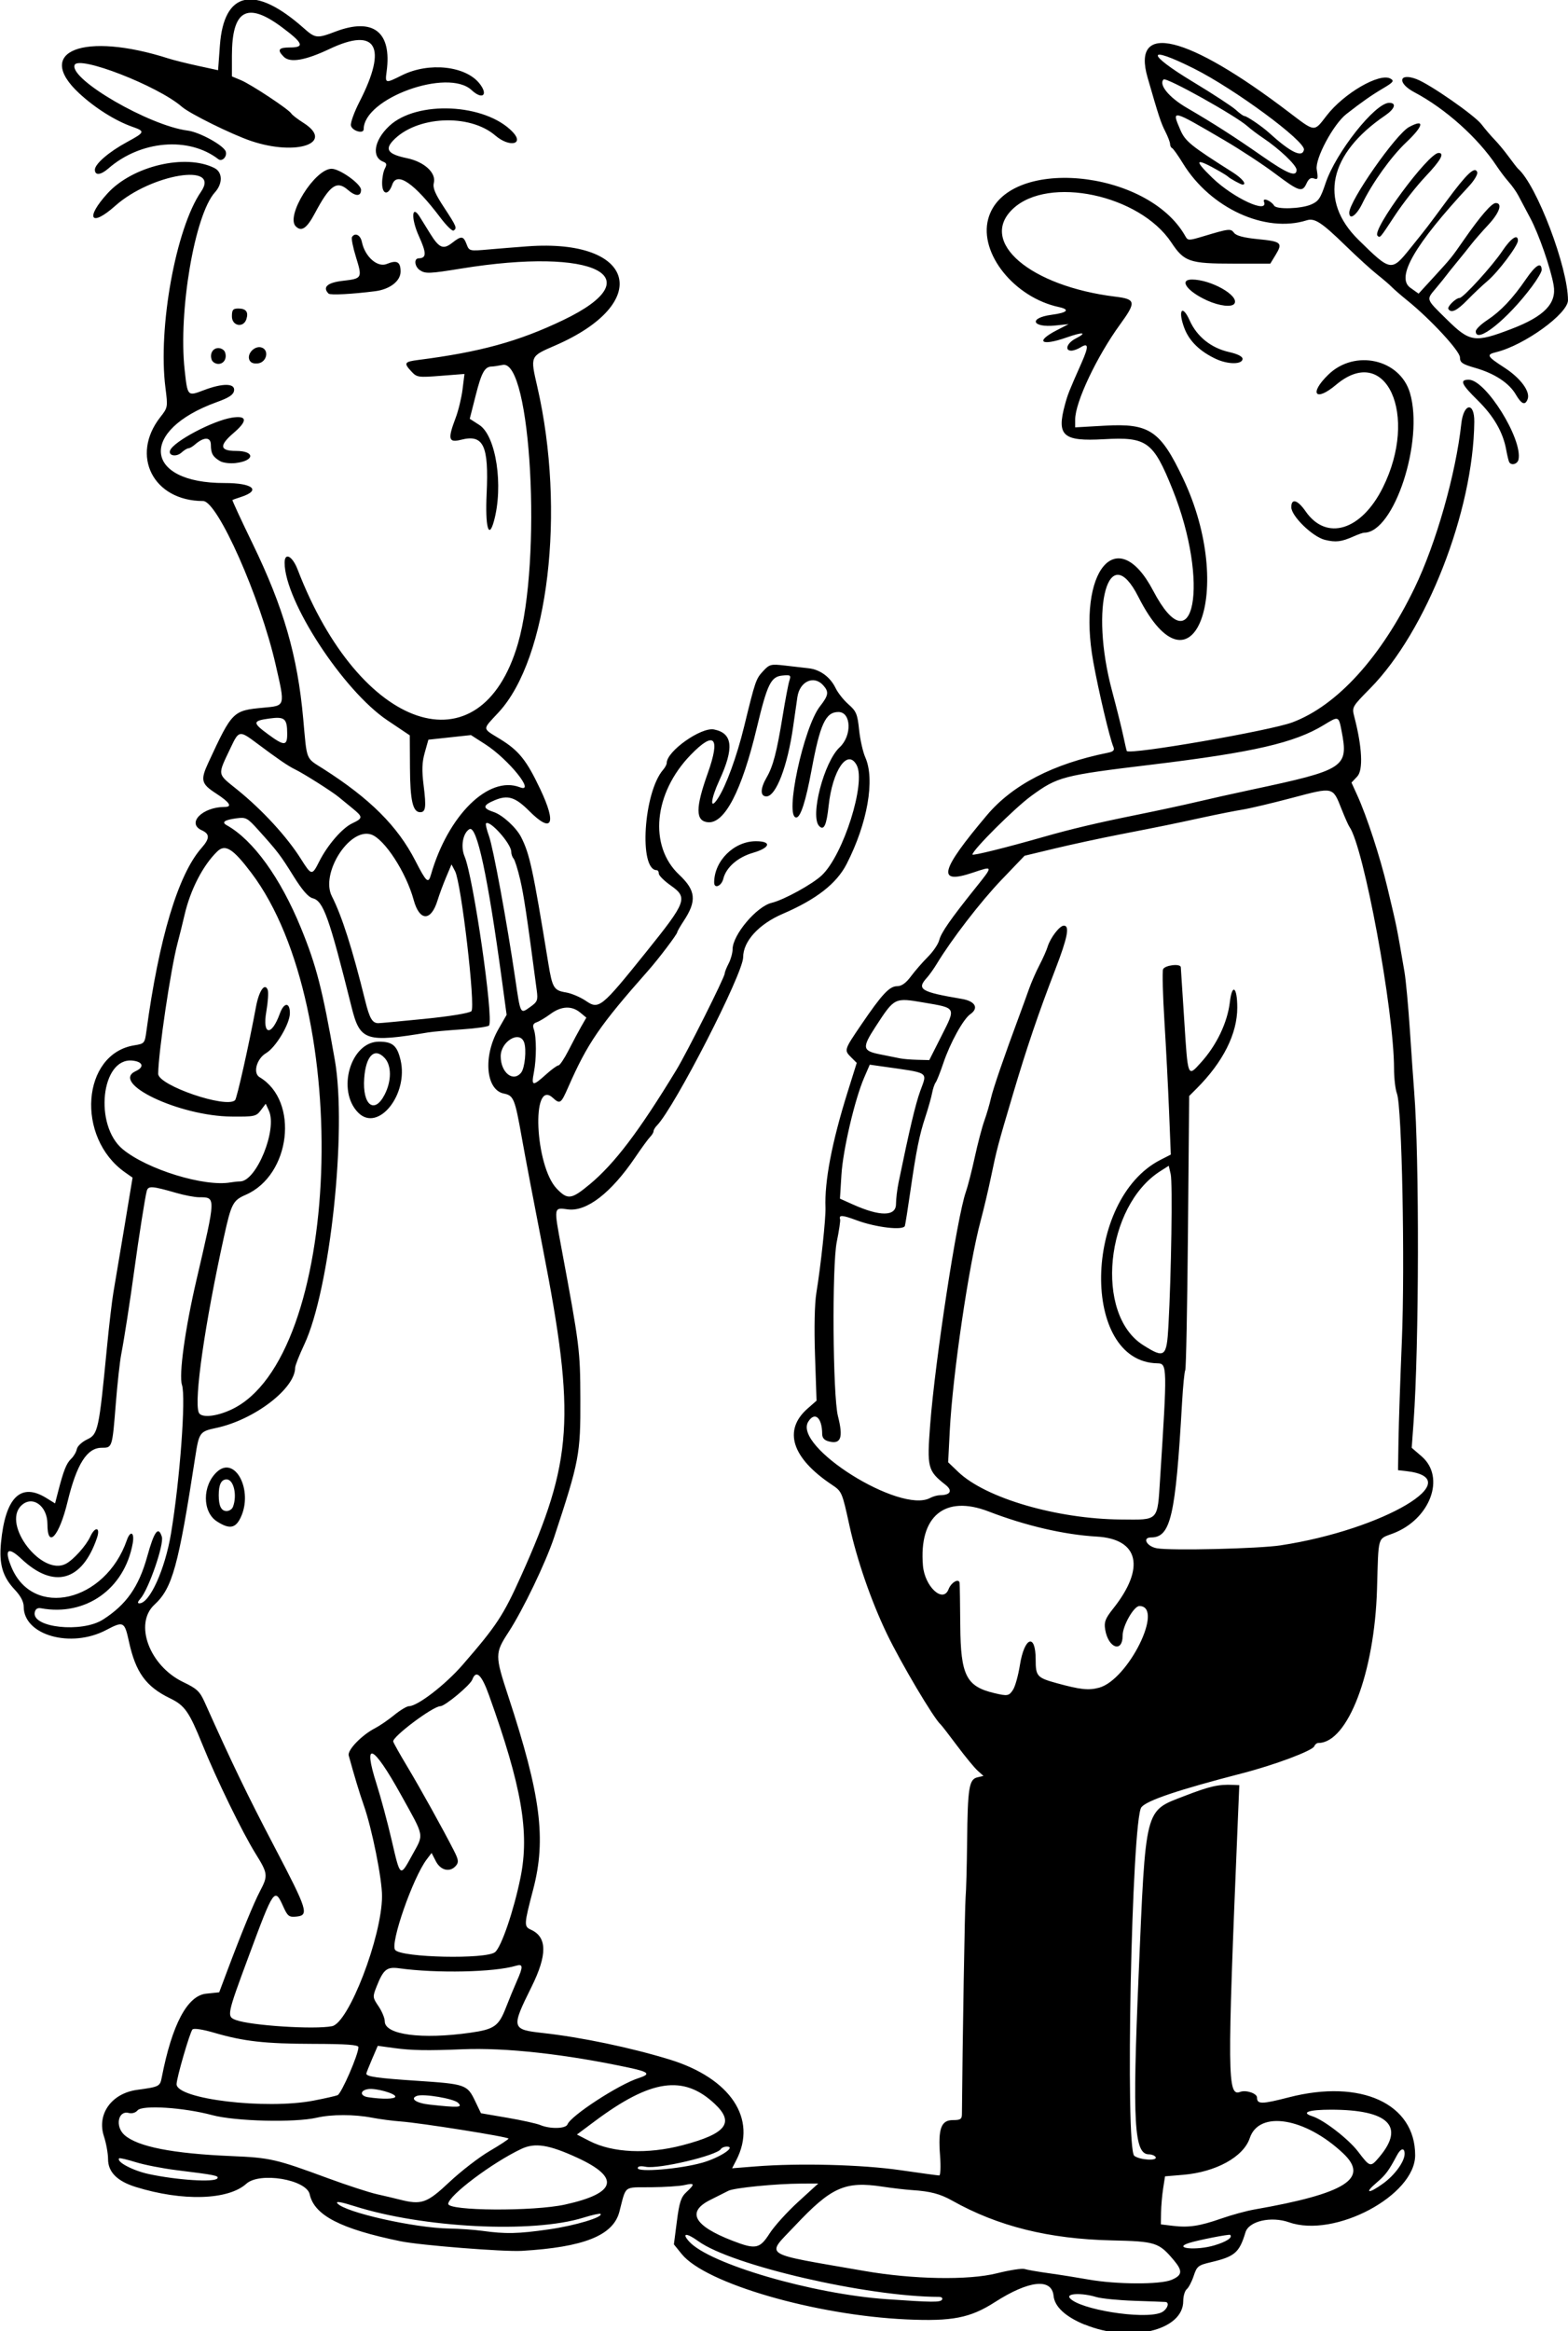 <?xml version="1.0" encoding="UTF-8"?>
<svg version="1.1" viewBox="0 0 595 884" xmlns="http://www.w3.org/2000/svg">
<path d="m411.61 881.53c-7.282-2.994-11.408-6.799-11.81-10.892-0.674-6.866-9.358-5.945-22.303 2.364-9.325 5.986-16.185 7.325-33.5 6.538-34.705-1.578-76.302-13.656-85.295-24.767l-2.983-3.686 1.131-8.759c0.934-7.233 1.568-9.164 3.639-11.085 3.303-3.063 3.165-3.556-0.742-2.652-1.788 0.413-7.513 0.787-12.724 0.829-10.622 0.087-9.335-0.911-11.992 9.302-2.338 8.988-13.461 13.439-37.034 14.821-6.83 0.4-38.562-2.112-46-3.642-22.758-4.681-32.726-9.827-34.477-17.799-1.235-5.623-18.975-8.588-24.037-4.018-6.89 6.23-24.218 6.74-41.98 1.23-7.04-2.19-10.5-5.67-10.5-10.56 0-2.131-0.707-6.036-1.571-8.676-2.744-8.391 2.898-16.267 12.604-17.591 8.415-1.148 8.677-1.281 9.346-4.721 3.9-20.059 9.708-31.006 16.843-31.748l4.951-0.515 3.004-8c5.444-14.501 10.146-25.934 12.502-30.399 3.084-5.845 2.985-6.672-1.686-14.17-5.01-8.04-14.869-28.26-20.2-41.43-5.036-12.44-6.677-14.78-12.245-17.48-9.157-4.43-13.067-9.82-15.618-21.52-1.667-7.65-2.063-7.85-8.653-4.38-13.364 7.03-31.278 1.98-31.278-8.82 0-1.9-1.148-4.1-3.382-6.47-4.61-4.89-6.019-9.64-5.25-17.74 1.642-17.29 7.473-23.06 17.212-17.04l3.316 2.05 1.108-4.3c2.101-8.151 3.188-10.901 4.981-12.598 0.989-0.936 1.966-2.601 2.17-3.7 0.205-1.104 1.966-2.749 3.935-3.677 4.103-1.932 4.445-3.513 7.436-34.325 0.854-8.8 1.988-18.475 2.52-21.5 0.532-3.025 2.382-14.034 4.112-24.465l3.145-18.965-2.889-2.035c-18.758-13.213-16.402-44.955 3.574-48.149 3.789-0.606 3.946-0.787 4.551-5.257 4.773-35.284 12.053-59.505 20.898-69.535 3.205-3.635 3.235-5.331 0.117-6.751-5.853-2.67 0.242-8.85 8.73-8.85 3.001 0 1.867-1.76-3.283-5.1-5.7-3.69-6.031-5.05-2.879-11.83 8.995-19.37 9.253-19.63 20.802-20.7 8.457-0.79 8.327-0.33 4.657-16.37-5.821-25.5-22.018-61.99-27.514-62-18.937-0.02-27.699-17.23-16.217-31.84 2.836-3.61 2.864-3.77 1.923-11.16-2.893-22.74 3.949-60.386 13.501-74.285 7.649-11.132-18.964-6.766-32.544 5.339-9.334 8.319-11.553 4.733-2.925-4.725 9.467-10.379 29.576-15.142 40.555-9.607 3.135 1.581 3.22 5.876 0.182 9.232-7.656 8.459-13.913 45.164-11.477 67.326 1.108 10.079 1.071 10.04 7.231 7.699 7.213-2.742 11.95-2.685 11.524 0.138-0.24 1.589-1.884 2.682-6.593 4.383-29.688 10.721-27.732 30.746 2.997 30.674 10.709-0.025 14.006 2.741 6.276 5.266-1.65 0.539-3.137 1.06-3.304 1.157-0.167 0.098 3.274 7.541 7.646 16.54 11.753 24.19 17.051 42.492 19.209 66.363 1.477 16.334 0.833 14.727 7.641 19.066 17.733 11.301 28.179 21.723 34.906 34.827 4.199 8.178 4.916 8.828 5.912 5.357 6.487-22.586 21.93-37.789 33.739-33.214 6.234 2.415-4.266-10.621-13.144-16.32l-5.394-3.462-16.156 1.746-1.377 4.896c-1.052 3.74-1.152 6.69-0.424 12.5 1.029 8.213 0.78 10.104-1.326 10.104-2.779 0-3.795-4.423-3.862-16.808l-0.07-12.33-8.48-5.69c-16.8-11.27-39.02-45.3-39.02-59.77 0-4.107 2.961-2.562 4.939 2.577 23.64 61.428 69.404 76.817 83.595 28.11 9.176-31.494 5.005-107.87-5.773-105.71-1.656 0.331-3.517 0.609-4.136 0.617-2.665 0.036-3.893 2.212-6.065 10.75l-2.306 9.064 3.623 2.336c6.382 4.114 9.261 23.196 5.519 36.586-1.98 7.085-3.316 1.949-2.732-10.5 0.86-18.311-1.184-22.63-9.687-20.472-4.802 1.219-5.153-0.178-2.078-8.278 1.044-2.75 2.225-7.626 2.625-10.835l0.727-5.835-8.977 0.702c-8.54 0.668-9.082 0.59-11.126-1.604-3.034-3.257-2.756-3.729 2.602-4.414 23.47-3.002 38.058-7.013 54.962-15.11 34.357-16.457 12.024-27.767-38.621-19.558-12.091 1.96-13.637 2.025-15.718 0.661-2.046-1.341-2.403-4.479-0.515-4.524 3.022-0.072 3.042-1.931 0.092-8.436-3.055-6.738-2.744-12.285 0.404-7.195 0.631 1.02 2.383 3.846 3.894 6.28 3.403 5.484 4.965 6.131 8.358 3.462 3.458-2.72 4.236-2.643 5.446 0.54 0.989 2.601 1.097 2.627 8.225 1.999 3.973-0.35 10.675-0.89 14.894-1.2 41.005-3.008 47.795 21.418 10.458 37.618-9.554 4.145-9.44 3.879-6.734 15.661 10.825 47.127 4.193 103-14.645 123.38-6.376 6.897-6.436 5.894 0.614 10.246 7.064 4.36 9.966 7.995 15.175 19.008 6.275 13.266 4.434 16.867-4.206 8.226-5.31-5.31-8.109-6.188-13.094-4.105-4.611 1.927-4.716 3.057-0.416 4.476 3.366 1.111 8.605 5.904 10.445 9.559 3.259 6.469 4.435 11.935 10.327 48 1.489 9.111 2.101 10.114 6.619 10.845 2.083 0.337 5.508 1.786 7.611 3.221 4.945 3.372 5.826 2.658 22.892-18.566 15.37-19.115 15.899-20.55 9.283-25.213-2.475-1.744-4.5-3.76-4.5-4.479 0-0.719-0.353-1.308-0.784-1.308-6.878 0-5.006-29.523 2.415-38.079 0.753-0.868 1.369-2.036 1.369-2.594 0-4.437 13.056-13.666 17.948-12.688 7.096 1.419 7.687 6.983 2.043 19.228-3.374 7.319-3.735 11.724-0.565 6.886 3.1-4.731 7.178-15.902 9.949-27.253 4.243-17.377 4.471-18.042 7.194-20.98 2.42-2.611 2.933-2.743 8.255-2.126 3.121 0.362 7.204 0.833 9.072 1.046 4.32 0.494 8.167 3.331 10.182 7.511 0.868 1.801 3.072 4.578 4.898 6.173 2.94 2.567 3.4 3.669 4.021 9.637 0.386 3.707 1.444 8.412 2.352 10.457 3.736 8.415 0.845 24.943-7.069 40.405-3.817 7.458-11.478 13.434-24.28 18.938-9.074 3.902-15 10.4-15 16.449 0 6.196-25.975 56.855-32.719 63.811-0.7 0.7-1.28 1.68-1.28 2.15 0 0.471-0.587 1.452-1.305 2.179-0.718 0.727-3.259 4.206-5.647 7.732-9.159 13.524-18.484 20.712-25.605 19.736-5.358-0.734-5.314-0.992-2.454 14.353 6.976 37.436 7.171 38.985 7.237 57.5 0.074 21.03-0.415 23.613-9.959 52.5-3.147 9.525-11.827 27.569-17.319 36-5.169 7.936-5.172 8.779-0.07 24.302 12.321 37.489 14.461 54.066 9.451 73.198-3.525 13.463-3.558 14.075-0.83 15.318 6.162 2.808 6.216 9.534 0.174 21.709-7.753 15.623-7.626 16.126 4.377 17.453 14.476 1.599 33.293 5.532 47.949 10.02 23.26 7.124 33.498 22.535 25.388 38.218l-1.58 3.055 8.846-0.702c16.545-1.313 40.388-0.699 54.992 1.418 7.62 1.104 14.256 2.009 14.748 2.01 0.497 1e-3 0.641-3.353 0.323-7.557-0.78-10.22 0.39-13.44 4.88-13.44 2.856 0 3.405-0.361 3.42-2.25 0.214-26.858 1.102-79.257 1.395-82.25 0.215-2.2 0.472-11.666 0.572-21.036 0.218-20.471 0.731-23.688 3.895-24.435l2.312-0.546-2.216-1.991c-1.219-1.095-4.737-5.366-7.817-9.491s-5.868-7.725-6.195-8c-2.516-2.118-15.151-23.421-20.463-34.5-5.978-12.469-11.318-27.92-14.184-41.038-2.76-12.634-2.861-12.868-6.651-15.396-15.221-10.153-18.579-20.666-9.226-28.878l3.414-2.997-0.58-17.131c-0.36-10.637-0.161-19.677 0.524-23.846 1.66-10.097 3.603-28.253 3.447-32.214-0.394-10.014 2.43-24.796 8.35-43.7l3.507-11.2-2.05-2.05c-2.801-2.801-2.806-2.786 3.789-12.479 7.87-11.56 10.68-14.56 13.62-14.56 1.659 0 3.334-1.201 5.227-3.75 1.532-2.062 4.415-5.374 6.407-7.359s3.932-4.844 4.311-6.354c0.711-2.832 4.284-7.963 13.929-19.999 6.598-8.233 6.602-8.211-1.156-5.597-13.828 4.659-12.537-0.624 5.325-21.779 9.753-11.551 25.174-19.515 45.841-23.674 2.2-0.443 2.68-0.957 2.129-2.28-1.435-3.445-5.589-21.02-7.612-32.208-6.277-34.715 9.087-52.927 22.737-26.951 15.461 29.423 21.609-3.037 7.301-38.549-7.286-18.083-9.706-19.843-26.025-18.917-15.547 0.882-17.986-1.279-14.77-13.083 1.09-3.999 1.43-4.857 6.317-15.902 2.784-6.293 2.671-7.758-0.449-5.81-1.067 0.667-2.622 1.212-3.454 1.212-2.637 0-1.635-2.886 1.579-4.548 4.709-2.435 2.941-2.664-3.389-0.439-9.708 3.412-12.103 1.571-3.63-2.792l4.426-2.279-5 0.514c-8.967 0.922-10.313-2.882-1.437-4.059 6.021-0.799 7.108-1.984 2.695-2.941-16.884-3.659-30.284-20.364-26.779-33.383 6.445-23.934 60.417-19.203 74.834 6.559 0.935 1.671 1.256 1.671 6.833-0.004 9.76-2.929 10.362-2.996 11.65-1.281 0.818 1.088 3.736 1.848 9.121 2.376 8.848 0.867 9.419 1.389 6.592 6.026l-1.981 3.25h-13.9c-16.807 0-18.763-0.665-23.665-8.04-12.028-18.097-46.643-25.433-60.108-12.738-13.237 12.48 6.512 29.363 38.973 33.318 7.688 0.937 7.867 2.036 1.707 10.505-8.83 12.13-17.05 29.51-17.05 36.04v3.003l11.25-0.636c16.939-0.958 21.074 1.832 29.718 20.055 20.095 42.361 3.669 85.657-17.006 44.823-11.272-22.263-18.534 3.718-9.973 35.677 1.694 6.325 3.604 13.975 4.244 17s1.249 5.638 1.354 5.806c0.972 1.558 54.259-7.655 62.836-10.864 16.968-6.349 33.616-24.643 46.357-50.942 8.142-16.806 15.648-43.168 17.742-62.309 0.857-7.833 5.012-8.416 4.928-0.691-0.366 33.906-18.158 79.409-39.519 101.07-6.895 6.991-6.962 7.111-6.013 10.751 2.984 11.45 3.42 20.191 1.13 22.628l-2.197 2.338 2.167 4.758c3.636 7.982 8.666 23.366 11.428 34.956 3.804 15.959 3.367 13.809 6.514 32.09 0.529 3.074 1.455 13.069 2.058 22.209 0.602 9.141 1.33 19.563 1.617 23.16 1.999 25.088 1.872 96.474-0.223 125.31l-0.709 9.766 3.799 3.284c9.143 7.904 3.233 23.8-10.848 29.178-6.045 2.309-5.508 0.457-6.117 21.108-0.93 31.73-11.09 58.36-22.27 58.36-0.577 0-1.269 0.562-1.54 1.25-0.662 1.685-14.937 7.043-27.223 10.219-24.352 6.295-36.242 10.289-38.37 12.891-3.692 4.515-6.236 129.63-2.689 132.22 2.213 1.618 9.019 1.972 8.059 0.419-0.34-0.55-1.476-1-2.524-1-5.615 0-6.302-11.815-3.924-67.5 2.766-64.786 2.19-62.514 17.335-68.364 9.67-3.735 12.954-4.488 18.501-4.242l2.388 0.106-0.616 14.75c-3.993 95.662-3.921 103.44 0.939 101.57 2.196-0.843 6.401 0.56 6.401 2.137 0 2.595 1.754 2.583 12.112-0.086 27.323-7.039 47.918 2.411 47.893 21.974-0.02 15.28-30.531 31.496-47.838 25.424-6.839-2.399-15.262-0.464-16.551 3.801-2.337 7.737-4.04 9.199-13.228 11.358-4.699 1.104-5.217 1.52-6.415 5.149-0.717 2.171-1.904 4.446-2.638 5.056-0.734 0.609-1.335 2.65-1.335 4.535 0 11.15-20.184 15.933-37.387 8.86zm28.822-4.508c2.314-0.88 3.661-3.92 1.815-4.097-0.412-0.04-5.7-0.238-11.75-0.442-6.05-0.203-12.572-0.846-14.493-1.428-5.473-1.658-11.554-1.423-10.05 0.389 3.575 4.307 27.598 8.193 34.479 5.577zm-82.967-4.973c0.363-0.588-0.148-1.054-1.159-1.056-27.26-0.051-78.626-11.924-91.296-21.102-4.515-3.271-6.501-3.196-3.49 0.132 7.691 8.498 46.829 19.905 74.976 21.851 17.378 1.202 20.318 1.226 20.968 0.175zm87.064-7.501c4.14-1.73 4.335-3.367 0.889-7.462-5.681-6.752-6.892-7.137-23.632-7.515-23.813-0.538-43.119-5.347-60.407-15.047-4.619-2.591-8.303-3.566-15.185-4.018-2.583-0.17-7.651-0.758-11.261-1.307-14.295-2.176-19.458 0.132-33.36 14.909-10.983 11.675-13.364 10.138 26.423 17.056 18.487 3.214 39.502 3.588 50.259 0.893 4.813-1.206 9.548-1.939 10.521-1.63 0.974 0.309 5.134 1.03 9.245 1.601 4.111 0.571 10.85 1.642 14.975 2.378 10.562 1.886 27.179 1.961 31.532 0.142zm16.243-13.077c4.653-1.382 7.06-2.972 6.041-3.991-0.345-0.345-12.386 2.025-15.63 3.077-6.366 2.064 2.78 2.936 9.589 0.914zm-168.75-4.508c1.777-2.769 6.661-8.167 10.854-11.997l7.624-6.962-6.5 0.032c-9.616 0.048-25.409 1.606-27.593 2.723-1.049 0.536-4.157 2.101-6.907 3.477-9.063 4.534-6.214 9.786 8.377 15.441 8.863 3.435 10.387 3.143 14.146-2.714zm-83.704-1.568c9.967-1.428 20.747-4.666 19.544-5.87-0.246-0.246-3.173 0.401-6.504 1.438-19.284 6.002-60.787 3.907-86.905-4.387-5.062-1.607-7.176-1.951-6.423-1.044 2.826 3.405 29.188 9.332 42.471 9.549 3.85 0.063 9.475 0.456 12.5 0.874 8.924 1.234 13.505 1.132 25.318-0.56zm255.19-4.13c3.85-1.346 9.452-2.876 12.449-3.4 34.758-6.078 43.812-11.808 33.698-21.326-14.393-13.544-31.877-16.394-35.407-5.77-2.368 7.125-12.838 12.896-25.288 13.94l-6.872 0.576-0.717 4.608c-0.394 2.535-0.75 6.633-0.79 9.108l-0.073 4.5 4.5 0.547c6.073 0.738 10.203 0.116 18.5-2.784zm-249.05-5.285c19.514-4.314 21.023-10.214 4.548-17.779-10.749-4.936-15.999-5.76-21.172-3.321-10.969 5.171-27.526 17.596-27.746 20.822-0.186 2.723 32.386 2.927 44.37 0.278zm-43.95-8.5c4.4-4.135 11.247-9.421 15.216-11.747 3.969-2.326 7.231-4.467 7.25-4.758 0.042-0.648-33.339-5.949-40.966-6.505-3.025-0.221-7.924-0.866-10.886-1.434-6.72-1.288-15.298-1.287-20.886 2e-3 -8.402 1.938-30.919 1.387-39.727-0.973-10.856-2.908-26.553-3.908-28.301-1.802-0.744 0.896-2.131 1.309-3.338 0.993-4.092-1.07-5.286 5.142-1.611 8.382 5.012 4.419 18.271 7.022 40.552 7.964 14.766 0.624 16.79 1.089 36.698 8.421 7.15 2.633 15.475 5.346 18.5 6.029 3.025 0.682 6.85 1.585 8.5 2.006 8.439 2.152 10.45 1.456 19-6.579zm354.38 0.494c4.422-3.203 8.107-8.299 8.113-11.22 5e-3 -2.437-1.443-2.185-2.875 0.5-3.213 6.025-4.303 7.485-7.824 10.485-4.802 4.092-2.968 4.258 2.586 0.235zm-442.41-1.92c0.628-1.02-0.752-1.29-15.469-3.11-5.225-0.644-12.181-2.001-15.457-3.016-3.276-1.015-6.119-1.684-6.316-1.486-1.257 1.257 5.07 4.641 11.129 5.954 10.781 2.335 25.131 3.245 26.113 1.657zm183.9-5.9c6.68-1.89 13.2-6.15 9.41-6.15-0.915 0-1.92 0.415-2.233 0.922-1.531 2.477-23.669 7.704-28.52 6.734-1.93-0.39-3.03-0.2-3.03 0.51 0 1.667 16.026 0.334 24.372-2.028zm257.08-2.266c9.78-11.63 3.36-17.88-18.39-17.88-8.51 0-11.556 1.072-7.082 2.492 4.341 1.378 13.741 8.642 17.382 13.433 4.538 5.97 4.682 6.005 8.091 1.954zm-264.45-4.4c16.636-4.368 19.855-8.535 12.157-15.736-11.815-11.052-24.164-9.254-45.448 6.615l-6.791 5.064 4.791 2.463c8.721 4.484 21.998 5.083 35.291 1.593zm-43.672-7.892c1.275-3.321 19.472-15.159 27.014-17.573 4.633-1.483 3.914-2.316-3.342-3.87-24.324-5.21-47.043-7.734-63.5-7.054-13.425 0.555-19.346 0.447-26.08-0.476l-6.08-0.833-2.17 5.045c-1.19 2.77-2.17 5.25-2.17 5.5 0 1.128 4.17 1.718 19.223 2.717 18.455 1.225 19.07 1.439 22.063 7.683l2.215 4.62 10 1.715c5.5 0.943 11.125 2.186 12.5 2.762 3.732 1.563 9.69 1.426 10.328-0.238zm-41.494-8.182c-1.601-1.601-13.17-3.556-15.626-2.64-2.8 1.044-0.277 2.765 4.87 3.322 11.075 1.199 12.544 1.106 10.756-0.682zm-54.84-0.85c4.125-0.789 8.213-1.709 9.085-2.043 1.463-0.562 7.956-15.488 7.928-18.224-9e-3 -0.889-4.479-1.214-17.092-1.244-18.483-0.044-26.403-0.934-37.712-4.239-4.352-1.272-7.649-1.765-8.177-1.223-0.967 0.99-6.031 18.41-6.031 20.75 0 5.66 33.808 9.709 52 6.227zm31-1.526c0-1.201-7.428-3.265-10.249-2.848-3.203 0.473-3.244 2.609-0.06 3.087 5.47 0.83 10.31 0.72 10.31-0.23zm28.5-24.218c9.063-1.289 10.742-2.474 13.47-9.498 1.243-3.202 3.109-7.73 4.146-10.061 2.481-5.58 2.414-6.653-0.365-5.82-8.196 2.456-30.007 2.924-44.307 0.95-4.655-0.642-5.968 0.421-8.543 6.921-1.549 3.908-1.524 4.152 0.75 7.503 1.293 1.905 2.351 4.471 2.351 5.702 0 5.077 14.018 6.933 32.5 4.303zm-52.49-2.472c6.32-1.264 18.869-33.854 18.955-49.228 0.037-6.579-3.818-25.779-6.948-34.612-1.507-4.251-3.655-11.351-5.692-18.811-0.561-2.054 4.954-7.76 10.023-10.37 1.734-0.893 4.999-3.131 7.256-4.975s4.774-3.352 5.595-3.352c3.246 0 13.818-8.15 20.379-15.71 12.898-14.861 15.382-18.637 22.146-33.661 19.648-43.641 20.754-60.23 8.282-124.13-3.221-16.5-6.814-35.4-7.985-42-2.649-14.93-3.112-16.068-6.835-16.813-6.852-1.37-7.934-14.141-2.067-24.396l3.123-5.459-1.718-12.666c-5.455-40.221-9.603-59.472-12.437-57.72-2.466 1.524-3.352 6.642-1.79 10.339 3.322 7.864 11.051 61.223 9.283 64.085-0.28 0.453-4.912 1.118-10.295 1.478-5.382 0.36-11.136 0.879-12.786 1.154-23.683 3.942-25.889 3.218-29.072-9.531-8.547-34.23-10.726-40.327-14.779-41.345-1.649-0.414-3.986-3.105-7.266-8.368-5.026-8.066-5.954-9.282-13.347-17.501-4.185-4.652-4.706-4.93-8.333-4.444-4.521 0.606-5.731 1.468-3.674 2.617 10.026 5.595 20.385 19.923 28.18 38.974 5.863 14.33 8.124 23.139 12.841 50.014 4.688 26.715-1.798 87.11-11.591 107.94-1.902 4.045-3.458 7.991-3.458 8.77 0 7.935-15.531 19.793-29.932 22.853-6.285 1.335-6.544 1.694-7.982 11.023-6.401 41.529-8.668 49.733-15.474 56-7.85 7.227-1.914 23.202 10.906 29.349 5.245 2.515 6.298 3.512 8.205 7.768 10.433 23.278 16.09 34.992 26.426 54.72 12.632 24.112 13.215 25.978 8.268 26.463-2.727 0.267-3.27-0.149-4.894-3.75-3.34-7.408-3.545-7.116-13.177 18.847-8.257 22.254-8.36 22.767-4.873 24.092 5.582 2.122 29.878 3.69 36.537 2.358zm-43.672-191.4c-5.602-3.589-5.618-13.588-0.029-18.785 6.895-6.412 13.899 7.05 9.006 17.31-1.966 4.122-4.256 4.499-8.977 1.475zm6.055-5.522c1.682-4.38 0.296-10.42-2.393-10.42-2.042 0-3 1.916-3 6s0.958 6 3 6c0.982 0 2.059-0.712 2.393-1.582zm47.567-149.46c-8.34-8.34-2.94-26.96 7.83-26.96 5.151 0 6.884 1.465 8.194 6.925 3.126 13.032-8.494 27.563-16.022 20.035zm10.02-6.92c2.644-5.182 2.636-11.002-0.019-13.851-3.857-4.14-7.139-0.88-7.76 7.709-0.735 10.158 3.874 13.797 7.779 6.142zm41.89 325.21c2.406-2.015 7.082-15.722 9.637-28.25 3.493-17.131 0.477-34.566-11.981-69.25-2.787-7.76-4.863-9.682-6.306-5.839-0.8 2.13-10.37 10.09-12.13 10.09-2.805 0-18.348 11.655-17.879 13.406 0.161 0.602 2.543 4.842 5.293 9.423 4.934 8.219 13.536 23.701 17.702 31.863 1.778 3.484 1.921 4.455 0.846 5.75-2.22 2.675-5.812 1.916-7.638-1.615l-1.641-3.173-1.84 2.423c-5.268 6.938-13.986 31.945-11.98 34.363 2.417 2.913 34.587 3.6 37.918 0.81zm-31.46-36.784c4.508-8.201 4.831-6.484-4.313-22.966-10.596-19.1-14.586-20.831-9.207-3.994 1.583 4.953 4.156 14.516 5.719 21.25 3.316 14.29 3.151 14.169 7.801 5.71zm228.01-62.72c0.808-1.238 1.968-5.4 2.579-9.25 1.72-10.83 6-12.37 6-2.15 0 6.278 0.533 6.872 8 8.922 8.966 2.461 12.063 2.792 16.051 1.718 11.061-2.978 24.857-30.84 15.335-30.971-2.11-0.029-6.386 7.459-6.386 11.181 0 6.737-5.476 4.819-6.631-2.323-0.455-2.811 0.051-4.125 3.034-7.874 12.298-15.459 9.805-26.402-6.225-27.319-12.33-0.706-26.973-4.104-41.033-9.522-16.595-6.394-26.479 1.731-24.923 20.489 0.665 8.024 7.643 14.471 9.727 8.988 0.993-2.611 3.972-4.286 4.189-2.355 0.075 0.67 0.189 7.969 0.252 16.219 0.145 18.786 2.273 23.012 12.856 25.523 5.102 1.211 5.617 1.119 7.178-1.273zm-345.37-26.58c8.891-5.664 13.621-12.414 16.841-24.033 2.632-9.498 4.198-11.593 5.52-7.385 0.905 2.878-5.055 20.064-8.149 23.5-1.041 1.156-1.168 1.75-0.373 1.75 3.904 0 9.729-12.859 12.004-26.5 3.381-20.266 5.699-51.665 4.159-56.331-1.237-3.749 1.165-21.181 5.467-39.669 7.482-32.156 7.46-31.438 0.977-31.497-1.65-0.015-5.475-0.74-8.5-1.611-9.418-2.711-10.744-2.798-11.319-0.742-0.585 2.094-3.07 17.868-4.701 29.849-1.606 11.793-3.859 26.307-4.967 32-0.535 2.75-1.456 11.075-2.047 18.5-1.359 17.086-1.332 17-5.359 17-5.593 0-9.506 6.184-12.973 20.5-3.176 13.12-7.634 18.06-7.634 8.45 0-7.03-5.85-11.1-10-6.95-7.241 7.241 7.944 26.846 17.029 21.985 2.878-1.54 7.644-6.843 9.199-10.235 1.871-4.082 3.984-3.668 2.553 0.5-5.641 16.438-16.395 19.406-28.636 7.903-5.169-4.857-6.63-3.646-3.793 3.144 8.197 19.618 35.598 13.226 43.768-10.211 1.368-3.924 3.002-3.044 2.234 1.202-3.131 17.302-17.86 27.697-34.815 24.573-1.301-0.24-2.093 0.279-2.353 1.541-1.197 5.822 17.87 7.861 25.869 2.765zm446.95-28.17c39.007-5.933 71.919-25.445 47.5-28.161l-3-0.334 0.181-11.5c0.1-6.325 0.672-23.2 1.272-37.5 1.217-28.993 0.026-88.932-1.864-93.815-0.599-1.548-1.095-5.823-1.102-9.5-0.041-22.134-11.487-84.064-16.944-91.685-0.394-0.55-1.735-3.57-2.98-6.711-3.374-8.513-2.951-8.417-18.733-4.243-7.607 2.012-16.08 4.018-18.83 4.457-2.75 0.44-9.5 1.776-15 2.969-12.343 2.677-14.655 3.15-31.5 6.436-7.425 1.448-18.612 3.862-24.86 5.363l-11.36 2.729-8.786 9.171c-7.868 8.213-18.966 22.612-24.527 31.825-1.119 1.853-2.806 4.222-3.75 5.265-3.978 4.395-2.353 5.378 13.275 8.029 5.086 0.863 6.524 3.46 3.205 5.785-2.697 1.889-7.658 10.889-10.248 18.59-1.171 3.484-2.482 6.784-2.913 7.334-0.431 0.55-1.035 2.35-1.343 4-0.308 1.65-1.452 5.7-2.542 9-2.313 7.005-3.469 12.739-5.744 28.5-0.913 6.325-1.831 12.106-2.039 12.847-0.516 1.836-10.969 0.623-18.367-2.131-5.396-2.009-6.79-2.086-6.209-0.344 0.16 0.48-0.41 4.309-1.267 8.51-1.851 9.077-1.522 58.392 0.442 66.117 2.071 8.148 1.153 10.748-3.392 9.608-1.796-0.451-2.577-1.32-2.587-2.877-0.038-6.163-2.789-8.587-5.271-4.644-5.951 9.452 34.854 35.031 46.198 28.96 1.076-0.576 2.773-1.054 3.771-1.062 4.027-0.034 4.91-1.73 2.064-3.968-6.727-5.291-7.029-6.483-5.782-22.784 1.871-24.45 10.206-78.804 13.529-88.222 0.749-2.124 2.273-8.058 3.386-13.187 1.113-5.128 2.747-11.349 3.632-13.824 0.885-2.475 2.008-6.3 2.497-8.5 0.796-3.582 5.082-16.044 10.833-31.5 1.126-3.025 2.761-7.525 3.634-10 0.873-2.475 2.647-6.525 3.941-9s2.693-5.616 3.108-6.981c1.039-3.419 4.573-8.019 6.161-8.019 2.307 0 1.427 4.506-3.251 16.653-6.452 16.752-10.781 29.497-16.079 47.347-5.784 19.485-6.081 20.606-8.318 31.34-1.013 4.862-2.769 12.287-3.902 16.5-4.505 16.75-10.644 58.419-11.735 79.66l-0.617 12 3.857 3.683c10.391 9.921 37.38 17.806 61.658 18.015 14.583 0.125 13.867 0.866 14.914-15.428 2.74-42.648 2.716-43.736-1-43.797-29.156-0.478-28.237-62.166 1.149-77.158l3.913-1.996-0.647-16.159c-0.356-8.887-1.153-24.342-1.77-34.344-0.618-10.002-0.853-18.89-0.523-19.75 0.604-1.573 6.596-2.298 6.732-0.815 0.038 0.412 0.62 9.395 1.294 19.961 1.414 22.154 1.275 21.796 6.309 16.249 5.979-6.588 10.092-15.172 11.018-22.996 0.857-7.234 2.809-5.754 2.809 2.13 0 9.926-5.377 20.63-15.397 30.65l-2.854 2.854-0.46 51.53c-0.253 28.342-0.715 51.945-1.026 52.452-0.312 0.507-0.862 6.096-1.223 12.421-2.453 42.975-4.302 51-11.748 51-3.496 0-1.642 3.434 2.22 4.112 5.399 0.948 38.6 0.158 46.989-1.117zm-398.26-51.46c41.733-19.43 46.693-151.85 7.627-203.54-6.961-9.21-9.897-11.06-12.925-8.12-5.44 5.27-10.208 14.52-12.425 24.12-0.699 3.025-1.895 7.843-2.657 10.706-2.563 9.624-7.24 41.16-7.337 49.472-0.051 4.396 25.902 13.3 29.188 10.014 0.702-0.702 5.287-21.17 7.931-35.403 1.133-6.101 3.348-9.289 4.453-6.41 0.339 0.883 0.097 4.586-0.538 8.23-1.569 9.007 1.961 9.521 5.134 0.747 1.562-4.32 3.812-4.411 3.812-0.155 0 4.039-5.328 12.97-9.049 15.168-3.574 2.111-5.054 7.563-2.47 9.099 15.151 9.005 11.839 37.182-5.244 44.617-4.851 2.111-5.484 3.331-8.252 15.915-7.278 33.085-11.412 61.838-9.578 66.617 0.819 2.134 6.503 1.639 12.331-1.075zm355.64-31.79c1.078-19.45 1.602-54.259 0.864-57.464l-0.74-3.214-3.16 2.006c-20.953 13.298-25.048 54.273-6.594 65.976 8.223 5.215 8.968 4.65 9.63-7.303zm-103.38-46.17c0-1.883 0.447-5.596 0.993-8.25 4.106-19.954 6.396-29.616 8.201-34.6 2.71-7.481 3.873-6.728-14.421-9.328l-4.727-0.672-2.116 4.887c-3.569 8.242-8.053 27.395-8.64 36.903l-0.556 9.017 4.883 2.192c10.32 4.64 16.38 4.59 16.38-0.14zm-116.26-7.441c9.482-7.891 18.703-20.048 32.9-43.379 4.02-6.6 18.36-35.19 18.36-36.59 0-0.516 0.672-2.227 1.494-3.802 0.822-1.575 1.497-4.014 1.5-5.418 0.013-5.44 9.092-16.207 14.833-17.591 4.66-1.123 15.545-7.108 19.079-10.489 8.149-7.797 16.755-35.027 13.181-41.705-3.458-6.46-9.197 1.868-10.659 15.466-0.782 7.282-1.777 9.424-3.551 7.649-3.604-3.604 1.773-24.358 7.75-29.912 4.73-4.4 4.41-13.37-0.48-13.37-4.85 0-6.957 4.544-10.187 21.974-2.204 11.891-4.181 18.026-5.808 18.026-4.553 0 2.731-34.133 8.994-42.144 3.287-4.205 3.48-5.501 1.193-8.027-3.52-3.89-8.864-1.448-9.749 4.453-0.265 1.77-0.99 6.818-1.611 11.218-2.12 15.026-6.515 26.5-10.149 26.5-2.413 0-2.379-2.951 0.083-7.193 2.448-4.217 3.851-9.593 6.083-23.307 0.985-6.05 2.123-12.046 2.53-13.323 0.685-2.154 0.493-2.3-2.647-2-4.367 0.417-5.729 3.211-9.731 19.953-5.676 23.742-12.191 36.291-18.522 35.675-4.737-0.461-4.755-5.394-0.07-18.544 4.909-13.78 2.571-16.312-6.465-7.002-14.049 14.475-15.98 34.547-4.372 45.448 6.351 5.964 6.741 9.916 1.73 17.523-1.351 2.051-2.456 3.976-2.456 4.279 0 0.737-7.102 10.118-10.971 14.492-18.494 20.906-23.056 27.549-30.393 44.25-2.777 6.323-3.102 6.543-5.902 4.009-8.21-7.43-6.724 25.886 1.539 34.491 4.14 4.312 5.571 4.126 12.47-1.615zm47.26-114.46c0-8.23 7.52-15.68 15.84-15.68 6.107 0 5.478 2.476-1.116 4.392-5.79 1.683-10.191 5.537-11.259 9.858-0.68 2.76-3.46 3.91-3.46 1.43zm-179.89 113.33c6.193-0.052 14.187-19.669 10.929-26.819l-1.201-2.636-1.87 2.471c-1.763 2.33-2.401 2.466-11.171 2.383-19.836-0.187-46.197-12.722-36.268-17.245 3.373-1.537 2.698-3.579-1.314-3.977-11.85-1.175-14.624 24.561-3.624 33.628 9.294 7.661 30.991 14.326 40.905 12.565 1.1-0.195 2.726-0.361 3.614-0.369zm116.02-40.51c2.131-1.925 4.288-3.5 4.793-3.5 0.505 0 2.236-2.587 3.845-5.75s3.782-7.237 4.828-9.053l1.903-3.303-2.361-1.947c-3.204-2.642-7.165-2.446-11.241 0.556-1.869 1.376-4.222 2.788-5.229 3.138-1.366 0.474-1.64 1.171-1.079 2.747 1.015 2.854 1.009 11.161-0.012 16.362-1.012 5.158-0.432 5.253 4.553 0.75zm-9.373-0.75c1.417-1.765 2.104-8.822 1.118-11.5-1.706-4.636-8.877-0.339-8.877 5.32 0 6.175 4.734 9.946 7.759 6.18zm159.53-13.974c5.478-10.838 5.661-10.489-6.615-12.577-11.303-1.923-11.193-1.978-18.413 9.108-5.263 8.081-5.059 9.201 1.923 10.558 2.922 0.568 6.214 1.229 7.314 1.468 1.1 0.239 4.054 0.488 6.564 0.551l4.564 0.116 4.662-9.224zm-196.29-6.4c9.766-0.978 17.06-2.172 17.872-2.924 1.65-1.528-3.826-48.579-6.175-53.063l-1.362-2.599-2.046 4.854c-1.126 2.67-2.601 6.654-3.278 8.854-2.462 7.997-6.828 7.896-9.029-0.21-2.85-10.498-11.166-23.262-16.195-24.858-8.219-2.608-19.26 14.801-14.858 23.428 3.808 7.465 7.742 19.783 12.658 39.64 1.651 6.668 2.67 8.431 4.914 8.501 0.55 0.017 8.425-0.713 17.5-1.622zm42.685-10.777c-3.746-28.381-4.907-36.135-6.303-42.101-0.901-3.85-2.03-7.428-2.51-7.95-0.48-0.52-0.87-1.67-0.87-2.56 0-3.025-8.151-12.177-9.575-10.752-0.245 0.245 0.269 2.429 1.143 4.852 1.603 4.444 6.826 32.798 9.939 53.955 2.029 13.791 1.887 13.519 5.677 10.82 2.754-1.961 2.992-2.556 2.502-6.268zm-82.58-48.85c3.157-6.266 8.7-12.687 12.531-14.514 4.161-1.984 4.17-2.402 0.118-5.716-1.788-1.462-4.15-3.396-5.25-4.298-2.583-2.117-13.267-8.881-16.5-10.444-2.666-1.29-6.406-3.844-14.592-9.968-6.53-4.885-6.773-4.844-9.841 1.642-5.126 10.836-5.297 9.733 2.483 16.02 9.523 7.694 18.822 17.808 24.151 26.266 3.992 6.337 4.202 6.368 6.9 1.013zm274.9-9.39c10.321-2.952 20.49-5.359 35.053-8.297 8.004-1.615 18.354-3.841 23-4.948 4.646-1.107 14.072-3.211 20.947-4.674 35.391-7.536 36.754-8.425 34.083-22.235-1.107-5.726-1.109-5.727-6.705-2.302-11.095 6.79-26.753 10.396-65.378 15.059-33.87 4.088-35.631 4.546-45.696 11.875-6.27 4.57-22.3 20.54-22.3 22.21 0 0.545 12.749-2.614 27-6.69zm-287.02-39.11c-0.024-5.815-0.937-6.582-6.862-5.767-6.321 0.869-6.365 1.586-0.373 5.982 6.136 4.502 7.254 4.469 7.235-0.215zm393.77-73.53c-4.65-1.14-12.75-9-12.75-12.38 0-3.514 2.39-2.822 5.437 1.574 7.88 11.371 21.145 7.305 29.276-8.974 13.735-27.502 1.236-55.009-17.728-39.018-7.882 6.646-10.368 3.365-2.924-3.859 10.041-9.745 27.179-5.902 30.965 6.943 5.371 18.218-6.031 53-17.374 53-0.467 0-2.267 0.63-4 1.401-4.669 2.075-6.748 2.326-10.9 1.315zm-419.25-29.86c-2.756-1.638-3.467-2.899-3.485-6.177-0.017-3.061-2.639-3.088-6.094-0.064-0.868 0.76-1.958 1.38-2.421 1.38-0.463 0-1.649 0.73-2.634 1.621-1.986 1.797-5.129 1.19-4.312-0.833 1.374-3.404 16.171-11.24 23.409-12.398 5.838-0.933 6.098 1.166 0.716 5.767-5.605 4.79-5.344 6.84 0.87 6.84 7.303 0 7.159 3.759-0.177 4.604-2.129 0.25-4.771-0.09-5.871-0.74zm489.19 0.39c-0.235-0.412-0.747-2.518-1.138-4.679-1.2-6.64-4.713-12.742-10.763-18.7-6.31-6.21-7.04-7.87-3.44-7.87 6.442 0 20.49 22.524 18.866 30.25-0.368 1.749-2.723 2.416-3.531 1zm2.478-25.69c-2.579-4.371-8.089-7.966-15.418-10.06-4.88-1.394-5.75-1.994-5.75-3.967 0-2.4-11.184-14.491-19.917-21.533-2.387-1.925-5.07-4.249-5.962-5.165-0.892-0.916-3.421-3.085-5.622-4.82-2.2-1.736-7.6-6.659-12-10.941-8.98-8.736-11.65-10.478-14.64-9.53-15.69 4.981-36.55-4.587-46.95-21.544-1.86-3.025-3.72-5.65-4.14-5.833-0.42-0.184-0.77-0.876-0.77-1.539 0-0.663-0.817-2.808-1.816-4.768-1.671-3.277-2.478-5.736-6.718-20.448-6.17-21.406 15.01-16.238 53.53 13.063 10.176 7.74 9.545 7.678 14.39 1.397 6.553-8.494 20.121-16.364 24.239-14.06 1.538 0.861 1.134 1.372-3.037 3.84-4.217 2.495-7.891 5.072-13.689 9.6-4.927 3.848-11.907 16.871-11.249 20.987 0.571 3.57 0.439 4.01-1.03 3.446-1.183-0.454-2.022 0.092-2.815 1.834-1.622 3.559-2.8 3.195-11.978-3.707-4.526-3.403-13.201-9.098-19.279-12.656-20.095-11.761-20.017-11.742-16.705-4.015 1.912 4.46 3.865 6.05 19.904 16.198 3.62 2.291 5.52 4.661 3.74 4.661-0.61 0-4.76-2.273-5.49-3-0.275-0.275-1.625-1.142-3-1.927-9.474-5.409-10.309-4.75-2.976 2.346 7.935 7.68 21.478 13.936 19.606 9.058-0.653-1.703 2.693-0.383 3.874 1.528 0.91 1.473 10.056 1.206 13.914-0.407 2.89-1.208 3.662-2.327 5.586-8.109 3.87-11.612 18.81-30.489 24.14-30.489 2.912 0 2.179 2.275-1.552 4.815-21.377 14.555-25.19 32.276-10.133 47.093 12.301 12.105 12.546 12.146 19.621 3.343 6.842-8.514 5.784-7.136 13.924-18.137 7.637-10.321 10.661-13.161 11.55-10.846 0.294 0.765-1.108 3.155-3.114 5.312-20.642 22.186-27.815 34.59-22.283 38.529l3.152 2.244 5.598-6.106c6.803-7.42 6.871-7.505 11.586-14.294 6.18-8.904 10.55-13.956 12.08-13.956 2.699 0 1.433 3.709-2.817 8.259-2.337 2.502-5.245 5.83-6.462 7.395s-3.691 4.642-5.5 6.837-3.61 4.445-4.004 5c-0.393 0.555-2.081 2.644-3.75 4.641-3.917 4.688-4.139 4.012 3.945 11.985 8.799 8.678 10.617 8.947 24.521 3.638 12.513-4.778 17.259-9.695 16.04-16.616-1.152-6.54-5.607-19.336-8.857-25.436-1.751-3.287-3.803-7.152-4.56-8.589-0.76-1.438-2.39-3.739-3.62-5.114-1.229-1.375-3.309-4.123-4.623-6.106-7.034-10.615-19.41-21.695-31.155-27.892-6.627-3.496-5.978-7.565 0.796-4.99 5.102 1.94 22.013 13.702 24.652 17.147 1.408 1.838 3.66 4.467 5.004 5.842 1.344 1.375 3.761 4.3 5.373 6.5s3.187 4.225 3.501 4.5c7.08 6.189 18.94 37.409 18.94 49.849 0 5.114-16.581 17.098-27.25 19.696-3.864 0.941-3.528 1.567 3.167 5.899 6.103 3.95 9.868 9.067 8.772 11.923-0.959 2.499-2.294 1.964-4.521-1.81zm-83.17-85.151c0-1.734-6.5-7.921-12.64-12.032-2.12-1.423-4.76-3.403-5.86-4.401-4.43-4.021-30.98-18.831-31.97-17.837-1.932 1.932 2.044 6.796 8.758 10.713 10.461 6.104 17.968 10.914 28.714 18.398 9.624 6.703 13 8.043 13 5.158zm2.799-7.614c0.624-3.215-26.305-23.074-41.797-30.824-18.081-9.044-18.25-5.755-0.262 5.101 7.557 4.561 14.865 9.335 16.24 10.61 1.375 1.275 2.822 2.318 3.216 2.318 0.904 0 6.682 3.918 9.313 6.314 8.204 7.473 12.675 9.653 13.291 6.48zm-414.44 79.705c-0.878-2.287 0.352-4.5 2.5-4.5 1.058 0 2.183 0.675 2.5 1.5 0.878 2.287-0.352 4.5-2.5 4.5-1.058 0-2.183-0.675-2.5-1.5zm14.242-0.09c-0.895-2.332 1.996-5.327 4.507-4.67 3.163 0.827 2.178 5.669-1.233 6.065-1.742 0.202-2.841-0.266-3.274-1.395zm366.9-0.25c-6.111-2.823-10.182-6.758-12.05-11.648-2.592-6.788-0.878-9.389 1.98-3.003 2.754 6.152 8.131 10.456 14.991 12.001 3.192 0.719 5.078 1.673 5.078 2.568 0 2.153-5.419 2.197-10 0.081zm98.5-10.53c0-0.752 1.913-2.627 4.25-4.167 5.235-3.449 9.728-8.195 14.9-15.741 3.637-5.306 5.85-6.558 5.85-3.309 0 0.713-1.642 3.499-3.649 6.191-9.34 12.54-21.35 22.11-21.35 17.03zm-472-5.63c0-2.514 0.395-3 2.441-3 2.919 0 3.914 1.306 3.056 4.009-1.098 3.46-5.497 2.65-5.497-1.01zm461.61-2.822c-0.54-0.87 2.83-4.18 4.24-4.18 1.37 0 12.422-12.121 16.161-17.724 3.308-4.957 5.986-6.758 5.986-4.026 0 1.917-7.504 11.883-11.482 15.25-1.95 1.65-5.408 4.912-7.685 7.25-4.006 4.113-6.166 5.138-7.222 3.428zm-91.592-3.255c-7.56-3.43-10.79-7.92-5.7-7.92 7.19 0 17.972 6.103 16.109 9.117-0.921 1.49-5.699 0.942-10.409-1.194zm-333.34-2.58c-2.411-2.411-0.477-4.17 5.325-4.843 7.465-0.866 7.541-1.004 5.047-9.078-1.124-3.64-1.794-7.025-1.487-7.52 1.135-1.836 3.207-0.816 3.756 1.849 1.155 5.607 5.921 9.809 9.462 8.342 3.834-1.588 5.222-0.818 5.222 2.899 0 3.577-4.074 6.731-9.605 7.435-8.824 1.124-17.084 1.551-17.718 0.917zm398.03-21.967c-2.23-2.221 19.31-31.373 23.17-31.373 2.412 0 0.856 2.79-5.024 9.007-3.378 3.571-8.581 10.206-11.563 14.743-5.737 8.73-5.619 8.593-6.589 7.623zm-355.54-6.765c-9.95-13.176-16.54-17.713-18.32-12.608-1.48 4.256-3.85 3.908-3.85-0.566 0-1.961 0.469-4.443 1.043-5.515 0.816-1.524 0.69-2.085-0.577-2.571-4.565-1.752-3.531-8.127 2.194-13.527 10.453-9.859 36.472-8.643 46.85 2.189 4.58 4.78-1.178 5.999-6.547 1.386-9.855-8.467-30.072-7.439-38.86 1.977-3.16 3.385-1.743 5.144 5.325 6.612 6.574 1.365 11.152 5.567 10.2 9.362-0.474 1.887 0.449 4.106 3.873 9.315 4.748 7.224 5.025 7.895 3.611 8.769-0.488 0.302-2.713-1.869-4.943-4.823zm-54.94 3.221c-3.93-3.931 7.23-21.829 13.61-21.829 3.09 0 11.16 5.767 11.16 7.978 0 2.574-2.047 2.583-5 0.022-4.207-3.648-6.847-1.787-12.471 8.791-3.095 5.822-5.119 7.219-7.3 5.038zm399.77-5.179c0-4.489 17.694-29.811 22.705-32.492 6.082-3.255 5.552-0.459-1.107 5.838-5.72 5.405-12.86 15.353-16.69 23.254-2.18 4.478-4.91 6.372-4.91 3.4zm-476-16.268c0-2.21 5.325-6.795 12.25-10.546 6.786-3.676 6.908-4.028 2-5.751-6.476-2.274-14.152-7.1-20.202-12.701-17.329-16.043 1.802-23.482 33.927-13.193 1.911 0.612 6.918 1.86 11.127 2.773l7.652 1.661 0.692-9.428c1.518-20.676 13.164-23.065 31.807-6.526 4.393 3.897 5.042 3.969 11.986 1.33 14.366-5.46 21.493 0.05 19.479 15.063-0.622 4.639-0.556 4.656 5.835 1.473 10.174-5.066 24.131-3.567 29.424 3.161 3.439 4.372 1.077 6.294-3.032 2.466-9.05-8.436-40.94 3.116-40.94 14.832 0 1.94-4.454 0.637-4.846-1.418-0.202-1.058 1.267-5.108 3.263-9 10.72-20.901 6.434-28.446-11.369-20.013-9.198 4.357-14.991 5.349-17.365 2.976-2.62-2.621-2.02-3.54 2.32-3.54 5.725 0 5.05-1.67-3.133-7.75-13.153-9.77-18.87-6.472-18.87 10.886v7.837l3.42 1.429c3.891 1.626 18.106 11.022 19.095 12.622 0.359 0.581 2.415 2.169 4.569 3.529 12.104 7.641-2.428 12.738-19.746 6.925-7.295-2.449-23.303-10.349-26.338-12.997-9.086-7.929-39.341-19.672-40.705-15.799-1.919 5.448 28.45 23.019 42.928 24.839 4.519 0.568 13.77 5.676 14.449 7.979 0.572 1.936-1.43 3.94-2.846 2.849-11.236-8.66-29.506-7.104-41.729 3.555-2.869 2.503-5.097 2.711-5.097 0.478z"/>
</svg>
